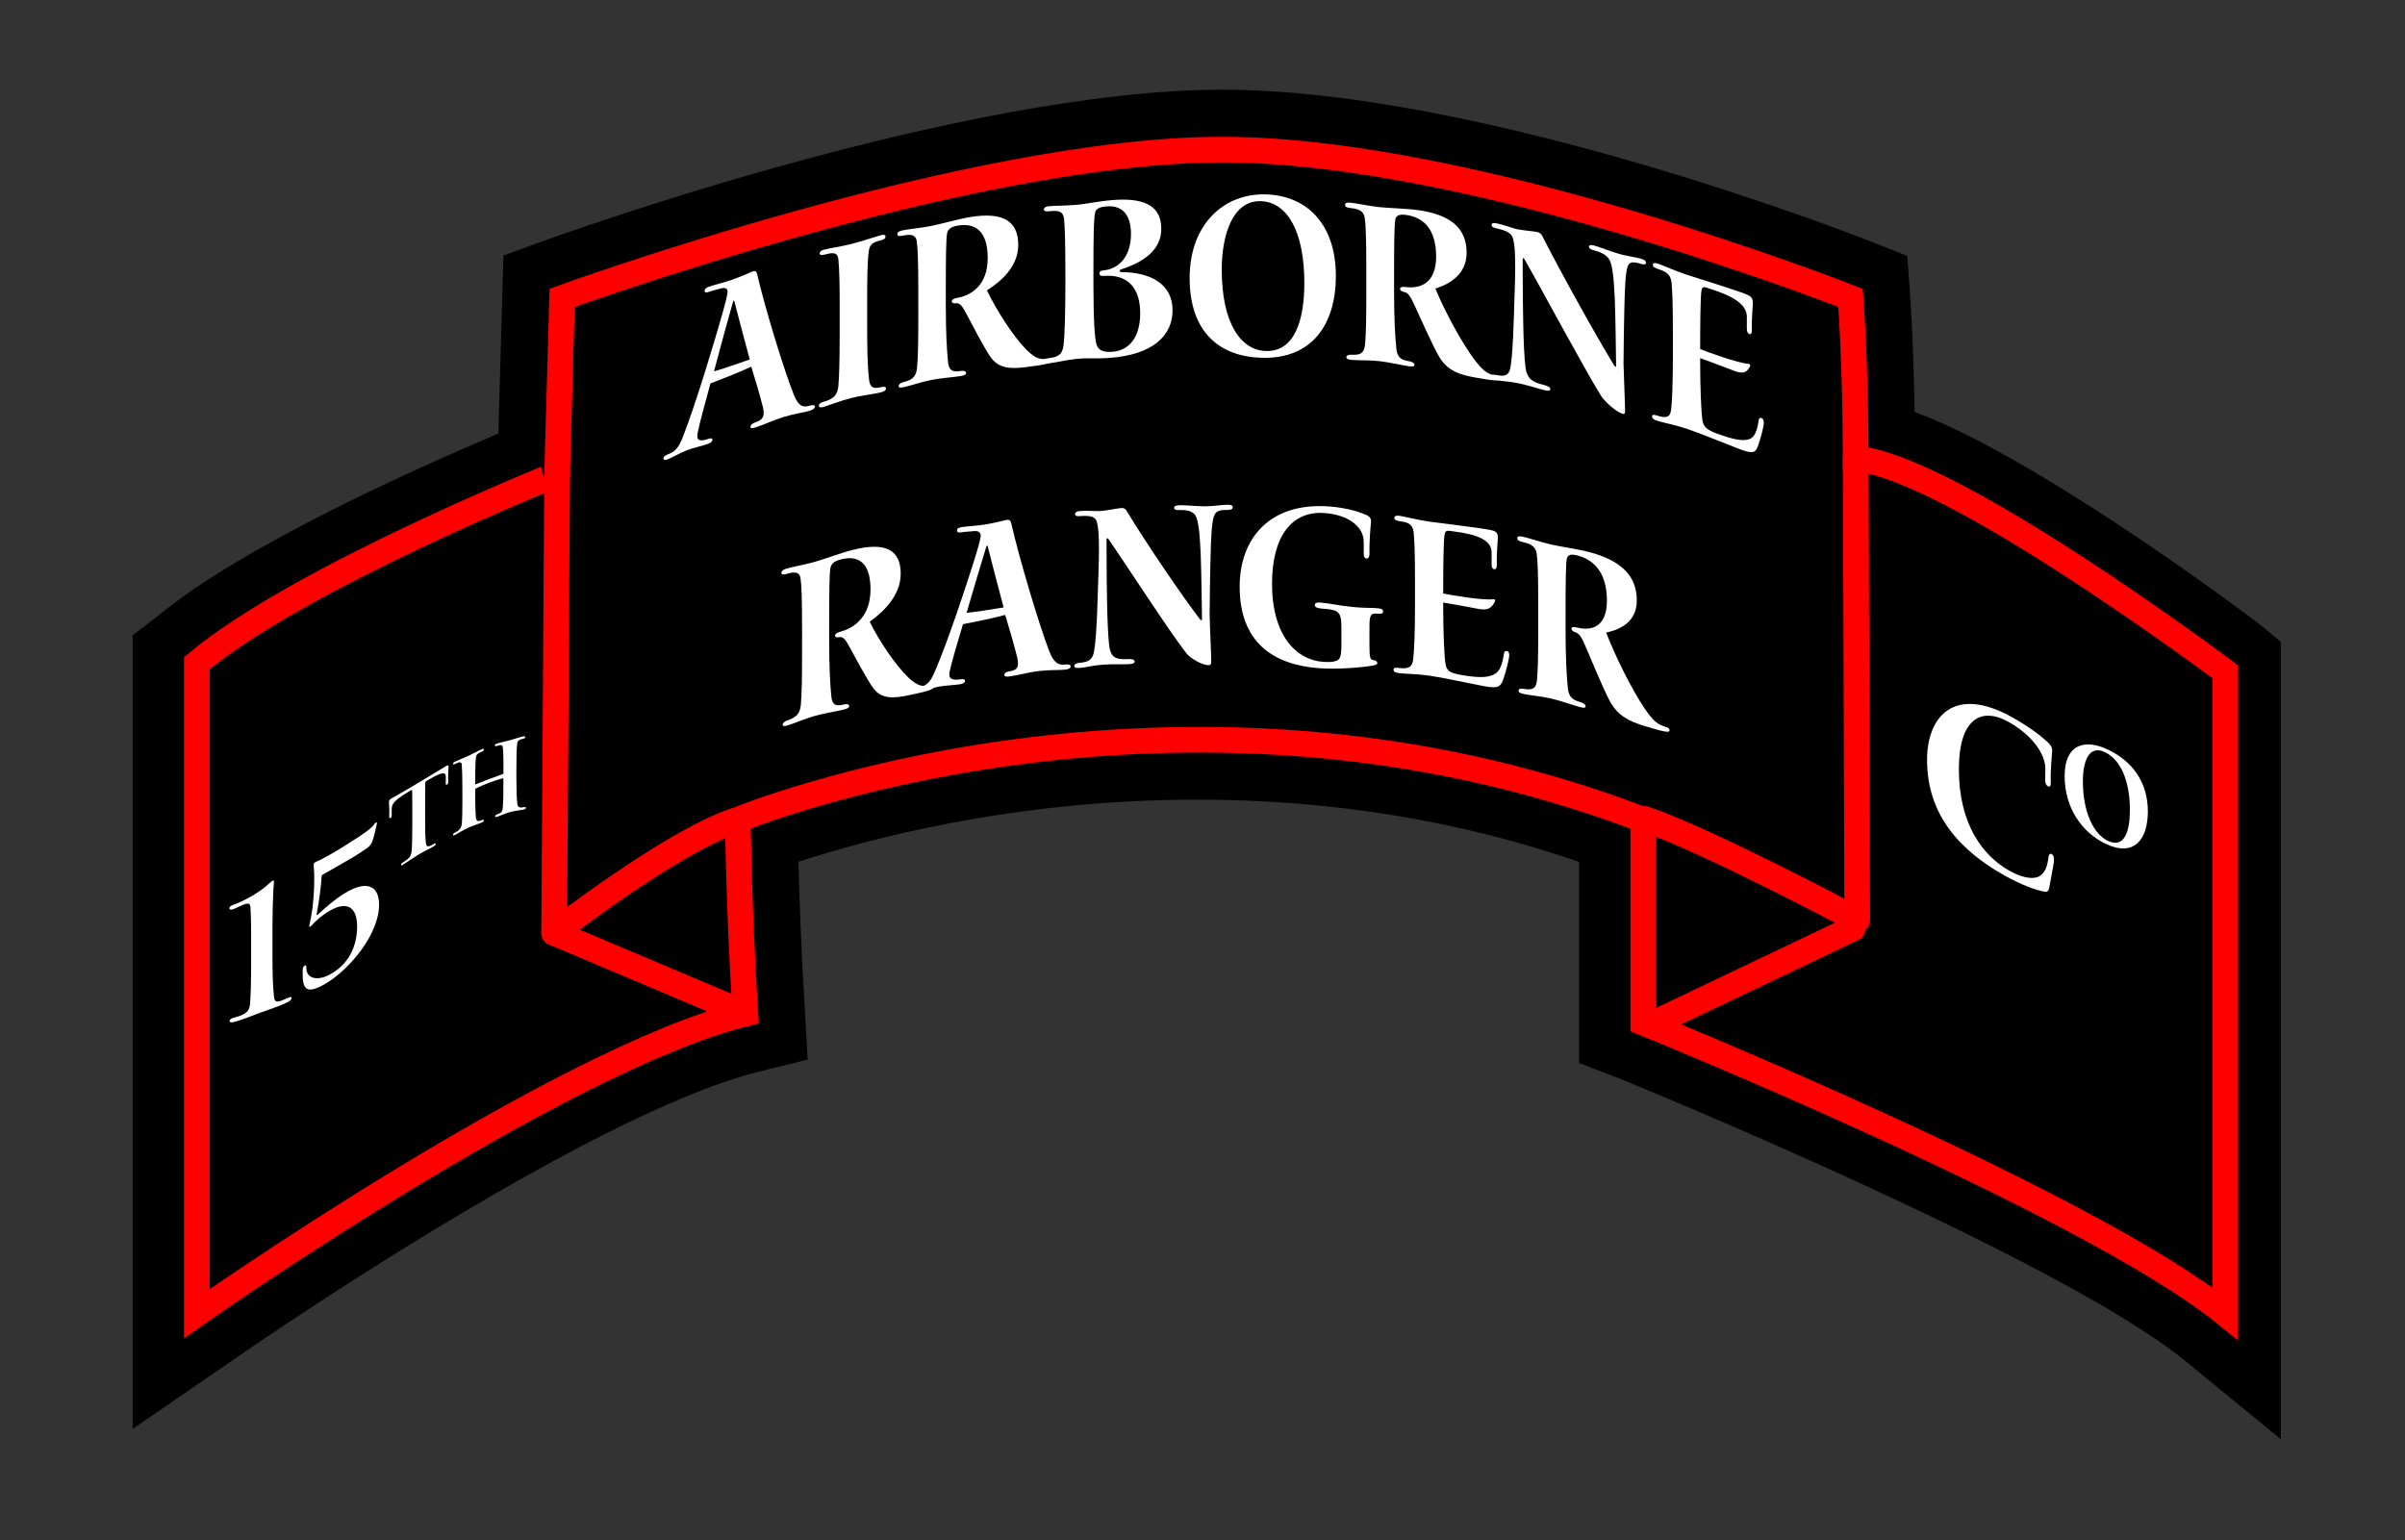 <?xml version="1.0" encoding="utf-8"?>
<!-- Generator: Adobe Illustrator 15.1.0, SVG Export Plug-In . SVG Version: 6.00 Build 0)  -->
<!DOCTYPE svg PUBLIC "-//W3C//DTD SVG 1.1//EN" "http://www.w3.org/Graphics/SVG/1.1/DTD/svg11.dtd">
<svg version="1.1" id="Layer_2" xmlns="http://www.w3.org/2000/svg" xmlns:xlink="http://www.w3.org/1999/xlink" x="0px" y="0px"
	 width="281px" height="180px" viewBox="191.5 168.5 281 180" enable-background="new 191.5 168.5 281 180" xml:space="preserve">
<rect x="191.5" y="168.5" width="281" height="180" fill="#333333" stroke="none"/>
<g>
	<path d="M449.296,324.719c-15.41-12.491-66.593-33.266-67.108-33.474L380,290.36v-23.629c-15.181-5.503-31.44-8.292-48.373-8.292
		c-24.793,0-44.075,6.029-50.381,8.27c0.077,3.712,0.287,11.273,0.833,20.01l0.182,2.907l-2.826,0.707
		c-21.161,5.29-62.506,34.239-62.921,34.531L211,328.738v-84.371l1.251-1.049c10.532-8.832,33.714-18.817,40.911-21.805
		l0.588-20.682l2.234-0.813c1.966-0.716,48.499-17.534,78.328-17.534c29.878,0,72.877,16.85,74.693,17.567l2.036,0.805l0.167,2.183
		c0.023,0.294,0.508,6.714,0.595,16.19c13.225,3.744,38.697,22.647,41.796,24.97l1.4,1.05v84.092L449.296,324.719z"/>
	<path d="M334.312,185.984c29.555,0,73.407,17.323,73.407,17.323s0.348,7.772,0.348,18.795C419.09,222.89,451,247,451,247
		s0,61.984,0,75c-16-12.969-68-34-68-34s0-8.937,0-23.7c-18-7.021-35.948-9.361-51.623-9.361c-31.344,0-53.797,9.361-53.797,9.361
		s-0.095,10.038,0.692,22.637C256.226,292.449,214,322,214,322v-76c12-10.063,42.346-22.11,42.346-22.11l0.711-20.583
		C257.057,203.307,304.757,185.984,334.312,185.984 M334.312,178.984c-30.44,0-77.536,17.021-79.526,17.745l-4.467,1.626
		l-0.135,4.752l-0.457,16.052c-8.985,3.812-29.967,13.083-39.976,21.476L207,242.734V246v76v13.475l11.275-7.748
		c0.41-0.287,41.355-28.867,61.883-33.999l5.714-1.413l-0.332-5.814c-0.437-6.99-0.641-13.221-0.75-17.302
		c7.787-2.537,24.947-7.259,46.579-7.259c15.667,0,30.63,2.443,44.63,7.27V288v4.719l4.625,1.77
		c0.511,0.207,51.088,20.788,66.092,32.949L458,336.685V322v-75v-3.501l-2.551-2.1c-0.336-0.252-8.211-6.239-17.716-12.421
		c-11.048-7.186-17.935-10.652-22.526-12.329c-0.141-8.189-0.52-13.606-0.539-13.878l-0.319-4.366l-4.063-1.608
		C408.442,196.069,364.849,178.984,334.312,178.984L334.312,178.984z"/>
	<path fill="none" stroke="#FF0000" stroke-width="3" stroke-miterlimit="10" d="M214.5,246v76c0,0,42.038-29.551,64.085-35.063
		c-0.787-12.599-0.88-22.637-0.88-22.637s50.794-21.062,105.794,0c0,14.763,0,23.7,0,23.7s52,21.031,68,34c0-13.016,0-75,0-75
		s-32.16-24.11-43.184-24.897c0-11.023-0.598-18.795-0.598-18.795s-43.852-17.323-73.407-17.323s-77.131,17.323-77.131,17.323
		l-0.586,20.583C256.596,223.89,226.5,235.937,214.5,246z"/>
</g>
<path fill="none" stroke="#FF0000" stroke-width="3" stroke-linecap="round" stroke-linejoin="round" stroke-miterlimit="10" d="
	M256.596,223.89l-0.346,53.61c0,0,13.557-10.522,21.081-13.089"/>
<line fill="none" stroke="#FF0000" stroke-width="3" stroke-linecap="round" stroke-linejoin="round" stroke-miterlimit="10" x1="256.25" y1="277.5" x2="278.585" y2="286.937"/>
<path fill="none" stroke="#FF0000" stroke-width="3" stroke-linecap="round" stroke-linejoin="round" stroke-miterlimit="10" d="
	M408.316,222.103L408.5,276c0,0-17.307-9.235-24.83-11.802"/>
<line fill="none" stroke="#FF0000" stroke-width="3" stroke-linecap="round" stroke-linejoin="round" stroke-miterlimit="10" x1="407.961" y1="277" x2="385" y2="287.938"/>
<g>
	<g>
		<path fill="#FFFFFF" d="M274.509,213.306c-0.586,2.163-1.231,4.472-1.494,5.771c-0.175,0.787,0.117,1.124,1.259,0.704
			c0.264-0.096,0.469-0.081,0.469,0.099c0,0.18-0.176,0.363-0.528,0.492c-0.528,0.192-1.786,0.482-2.457,0.741
			c-0.701,0.268-1.72,0.847-2.243,1.057c-0.349,0.139-0.494,0.078-0.494-0.102c0-0.21,0.174-0.34,0.494-0.468
			c0.756-0.301,1.222-0.604,1.776-2.048c1.515-3.86,3.744-11.334,4.567-14.231c0.206-0.763,0.5-1.766,0.617-2.437
			c0.118-0.581-0.088-0.81-0.617-0.713c-0.47,0.137-1.146,0.291-1.527,0.43c-0.264,0.097-0.498,0.122-0.498-0.118
			c0-0.21,0.146-0.354,0.498-0.483c0.469-0.172,1.819-0.507,2.674-0.801c1.031-0.358,1.976-0.792,2.331-0.94
			c0.355-0.147,0.532-0.114,0.621,0.246c0.975,4.177,3.141,11.237,4.332,14.217c0.447,1.067,0.923,1.436,1.669,1.222
			c0.537-0.154,0.747-0.152,0.747,0.088c0,0.18-0.209,0.358-0.627,0.478c-0.716,0.205-1.759,0.329-3.038,0.72
			c-1.159,0.355-2.137,0.845-3.231,1.203c-0.414,0.136-0.621,0.146-0.621-0.065c0-0.21,0.207-0.399,0.621-0.535
			c0.858-0.28,1.066-0.734,0.829-1.769c-0.326-1.306-0.947-3.413-1.361-4.716C277.948,211.967,276.122,212.687,274.509,213.306z
			 M277.301,203.706c-0.029-0.139-0.118-0.08-0.147,0.021c-0.501,1.792-1.531,5.484-2.234,8.168
			c1.056-0.292,2.645-0.849,4.181-1.389C278.481,208.253,277.891,205.963,277.301,203.706z"/>
		<path fill="#FFFFFF" d="M289.608,204.171c0-2.13-0.03-4.251-0.15-5.3c-0.06-0.703-0.33-0.965-1.467-0.655
			c-0.419,0.115-0.717,0.138-0.717-0.102c0-0.21,0.179-0.351,0.478-0.433c0.598-0.166,2.005-0.365,3.266-0.684
			c1.501-0.382,2.796-0.869,3.459-1.023c0.332-0.077,0.482-0.021,0.482,0.159c0,0.241-0.181,0.372-0.633,0.477
			c-0.934,0.218-1.234,0.503-1.325,1.305c-0.18,1.303-0.18,3.764-0.18,5.863c0,0.95,0,1.899,0,2.85c0,2.61,0.03,4.583,0.21,6.128
			c0.09,1.059,0.511,1.196,1.385,0.992c0.422-0.098,0.603-0.049,0.603,0.161s-0.242,0.355-0.634,0.446
			c-1.054,0.246-2.167,0.335-3.458,0.664c-1.171,0.296-2.698,0.888-3.235,1.038c-0.299,0.083-0.508,0.051-0.509-0.128
			c0-0.24,0.18-0.38,0.538-0.479c1.106-0.304,1.646-0.744,1.736-1.849c0.09-0.954,0.15-3.099,0.15-5.83
			C289.608,206.571,289.608,205.371,289.608,204.171z"/>
		<path fill="#FFFFFF" d="M298.795,202.558c0-3.48-0.06-5.087-0.181-5.873c-0.091-0.61-0.484-0.891-1.542-0.663
			c-0.483,0.105-0.725,0.098-0.725-0.172c0-0.21,0.211-0.348,0.574-0.426c0.725-0.159,2.146-0.277,3.359-0.515
			c1.121-0.224,3.215-0.819,4.524-1.037c3.956-0.659,5.67,0.496,5.669,3.247c0,2.548-2.046,4.297-3.66,5.304
			c1.126,2.372,3.048,5.33,4.576,6.904c1.1,1.088,1.589,1.209,2.568,1.096c0.306-0.064,0.459,0.008,0.459,0.218
			c0,0.332-0.98,0.493-2.936,0.744c-1.863,0.242-3.236,0.207-4.211-1.113c-0.792-1.11-2.344-4.154-2.892-5.168
			c-0.547-1.045-0.791-1.212-1.246-1.161c-0.243,0.013-0.425-0.043-0.425-0.223c0-0.21,0.243-0.344,0.668-0.42
			c1.671-0.3,3.529-1.521,3.529-4.64c0-3.149-1.433-4.162-3.529-3.79c-0.79,0.141-1.093,0.408-1.214,0.88
			c-0.122,0.652-0.151,2.728-0.152,6.628c0,0.57,0,1.14,0,1.71c0,3.39,0.121,5.376,0.273,6.818c0.122,0.908,0.546,1.069,1.337,0.959
			c0.486-0.086,0.76-0.012,0.76,0.228c0,0.18-0.213,0.275-0.638,0.35c-0.669,0.116-2.278,0.229-3.43,0.458
			c-1.182,0.231-2.482,0.684-3.147,0.829c-0.483,0.104-0.665,0.085-0.665-0.125c0-0.179,0.182-0.34,0.544-0.449
			c0.967-0.239,1.481-0.554,1.603-1.629c0.121-1.375,0.151-3.062,0.151-6.211C298.795,204.398,298.795,203.478,298.795,202.558z"/>
		<path fill="#FFFFFF" d="M315.978,200.365c0-3.51-0.062-5.364-0.153-6.314c-0.123-0.796-0.551-0.995-1.653-0.871
			c-0.397,0.045-0.704,0.021-0.704-0.189s0.184-0.352,0.55-0.394c0.612-0.07,2.021-0.045,3.43-0.177
			c1.011-0.095,2.483-0.435,4.325-0.562c3.806-0.253,5.437,0.949,5.406,3.432c0,2.312-1.937,3.812-4.669,4.678
			c-0.307,0.11-0.245,0.316,0.031,0.328c3.285,0.027,5.96,1.311,5.96,4.459c0,2.924-2.246,5.209-7.433,5.571
			c-1.473,0.109-2.362-0.025-3.741,0.104c-1.072,0.101-2.39,0.42-3.154,0.508c-0.521,0.059-0.765-0.001-0.765-0.211
			s0.214-0.325,0.612-0.371c1.225-0.139,1.623-0.507,1.745-1.54c0.123-0.823,0.214-4.012,0.214-6.952
			C315.978,201.365,315.978,200.865,315.978,200.365z M320.821,192.616c-0.829,0.062-1.196,0.244-1.35,0.646
			c-0.184,0.645-0.215,3.107-0.215,6.798c0,0.5,0,1,0,1.5c0,4.439,0.153,6.437,0.338,7.112c0.184,0.675,0.674,1.022,1.84,0.939
			c2.056-0.145,3.286-1.759,3.286-4.521c0-3.087-1.598-4.548-4.206-4.351c-0.368,0.028-0.552-0.047-0.552-0.287
			c0-0.239,0.184-0.345,0.521-0.371c1.565-0.122,3.162-1.442,3.161-4.232c0-2.008-0.829-3.379-2.793-3.235
			C320.842,192.614,320.832,192.615,320.821,192.616z"/>
		<path fill="#FFFFFF" d="M347.583,200.739c-0.001,5.658-2.789,9.765-8.722,9.567c-4.796-0.144-8.363-2.923-8.363-9.318
			c0-6.327,4.059-9.94,8.947-9.772C344.332,191.383,347.583,194.837,347.583,200.739z M334.249,200c0,6.302,2.245,9.417,5.134,9.513
			c3.412,0.122,4.516-3.654,4.516-7.951c0-5.906-1.934-9.46-5.1-9.557C335.479,191.915,334.249,196.046,334.249,200z"/>
		<path fill="#FFFFFF" d="M351.139,199.893c0-3.48-0.061-5.106-0.183-5.929c-0.092-0.639-0.49-1.041-1.563-1.139
			c-0.491-0.044-0.735-0.125-0.736-0.396c0-0.21,0.215-0.282,0.583-0.249c0.736,0.065,2.176,0.385,3.4,0.521
			c1.133,0.122,3.242,0.17,4.554,0.354c3.968,0.555,5.667,2.232,5.667,4.983c0,2.548-2.037,3.671-3.654,4.184
			c1.128,2.717,3.047,6.263,4.566,8.304c1.094,1.424,1.58,1.694,2.55,1.879c0.303,0.029,0.455,0.149,0.455,0.359
			c0,0.332-0.969,0.194-2.914-0.153c-1.854-0.328-3.225-0.783-4.2-2.401c-0.792-1.352-2.348-4.873-2.898-6.055
			c-0.55-1.213-0.794-1.455-1.252-1.544c-0.245-0.061-0.428-0.174-0.428-0.354c0-0.21,0.244-0.27,0.672-0.215
			c1.681,0.214,3.541-0.438,3.541-3.557c0-3.149-1.432-4.601-3.541-4.873c-0.794-0.102-1.1,0.072-1.222,0.507
			c-0.123,0.615-0.153,2.681-0.153,6.581c0,0.57,0,1.14,0,1.71c0,3.39,0.122,5.414,0.275,6.903c0.122,0.945,0.55,1.236,1.345,1.37
			c0.489,0.064,0.764,0.222,0.764,0.461c0,0.18-0.213,0.21-0.642,0.154c-0.672-0.09-2.292-0.47-3.455-0.597
			c-1.193-0.133-2.511-0.081-3.185-0.142c-0.491-0.045-0.675-0.12-0.675-0.33c0-0.18,0.184-0.284,0.552-0.281
			c0.981,0.059,1.501-0.097,1.624-1.135c0.123-1.337,0.153-3.015,0.153-6.164C351.139,201.733,351.139,200.813,351.139,199.893z"/>
		<path fill="#FFFFFF" d="M369.413,200.34c0,2.19,0.03,4.327,0.061,5.893c0.03,1.836,0.121,4.195,0.272,5.249
			c0.182,1.149,0.635,1.661,2.144,2c0.513,0.116,0.754,0.292,0.754,0.502c0,0.18-0.241,0.214-0.663,0.119
			c-0.603-0.137-1.811-0.557-3.051-0.814c-1.089-0.227-1.938-0.242-2.453-0.342c-0.576-0.111-0.789-0.21-0.789-0.451
			c0-0.209,0.243-0.254,0.637-0.178c0.818,0.157,1.333,0.141,1.576-0.56c0.242-0.881,0.393-3.189,0.484-6.381
			c0.061-1.938,0.152-4.199,0.152-5.578c0-1.74-0.061-2.653-0.243-3.38c-0.151-0.661-0.787-0.971-1.757-1.189
			c-0.516-0.099-0.758-0.205-0.758-0.444c0-0.21,0.212-0.261,0.546-0.197c0.818,0.157,1.727,0.52,2.393,0.687
			c0.848,0.174,1.935,0.23,2.418,0.338c0.271,0.061,0.422,0.214,0.543,0.421c2.266,4.456,6.291,11.681,8.439,15.205
			c0.089,0.115,0.209,0.178,0.209,0.028c-0.029-2.228-0.06-4.937-0.149-7.691c-0.12-2.674-0.269-3.976-0.598-4.666
			c-0.329-0.6-0.927-0.915-1.796-1.144c-0.39-0.103-0.629-0.224-0.629-0.434s0.209-0.247,0.6-0.144
			c0.659,0.173,1.946,0.701,2.961,0.989c0.925,0.261,1.878,0.36,2.563,0.565c0.357,0.107,0.535,0.252,0.535,0.432
			c0,0.21-0.178,0.276-0.505,0.178c-1.072-0.32-1.43-0.271-1.639,0.298c-0.269,0.792-0.328,2.635-0.388,5.198
			c-0.03,1.401-0.089,4.654-0.089,6.154c0.06,2.387,0.179,4.491,0.179,5.601c0,0.24-0.12,0.296-0.299,0.245
			c-0.716-0.206-2.062-1.387-2.511-2.105c-1.851-2.957-7.148-12.837-8.937-15.948c-0.09-0.14-0.211-0.194-0.211-0.015
			C369.413,199.301,369.413,199.82,369.413,200.34z"/>
		<path fill="#FFFFFF" d="M386.959,207.21c0-3.03-0.06-4.669-0.148-5.628c-0.089-0.808-0.384-1.266-1.452-1.601
			c-0.504-0.158-0.742-0.292-0.742-0.531c0-0.24,0.208-0.266,0.594-0.146c0.653,0.232,2.046,0.856,3.286,1.271
			c1.835,0.595,5.796,1.821,6.988,2.293c0.671,0.258,0.817,0.525,0.817,1.065c-0.058,0.938-0.146,2.133-0.117,3.165
			c0,0.359-0.116,0.495-0.292,0.427c-0.146-0.057-0.292-0.203-0.292-0.593c0-0.36,0-0.96,0-1.35
			c0.028-1.125-0.842-2.108-3.424-3.042c-0.47-0.169-0.852-0.274-1.352-0.449c-0.353-0.093-0.471,0.016-0.53,0.386
			c-0.118,0.679-0.147,4.088-0.147,6.039c0,0.26,0,0.52,0,0.779c0.769,0.311,4.495,1.662,5.599,1.713
			c0.205-0.011,0.292,0.143,0.233,0.3c-0.35,0.616-0.67,0.94-1.723,0.575c-1.198-0.454-3.431-1.309-4.109-1.538
			c0,0.22,0,0.44,0,0.66c0,2.73,0.118,5.71,0.265,6.602c0.118,0.792,0.56,1.151,1.764,1.583c1.819,0.656,2.782,0.847,3.512,0.676
			c0.642-0.114,1.049-0.613,1.282-2.171c0.029-0.349,0.175-0.411,0.35-0.342c0.204,0.081,0.262,0.284,0.262,0.613
			c-0.029,0.409-0.349,1.751-0.698,2.694c-0.292,0.788-0.669,0.874-2.101,0.331c-1.722-0.661-4.838-1.941-6.229-2.397
			c-1.447-0.484-2.514-0.643-3.404-0.92c-0.445-0.139-0.624-0.283-0.624-0.523c0-0.239,0.237-0.196,0.564-0.095
			c1.157,0.361,1.542,0.189,1.66-0.674c0.118-0.952,0.207-3.172,0.208-6.323C386.959,209.11,386.959,208.16,386.959,207.21z"/>
		<path fill="#FFFFFF" d="M285.214,241.93c0-3.48-0.06-5.082-0.179-5.858c-0.09-0.603-0.477-0.852-1.519-0.537
			c-0.476,0.145-0.713,0.157-0.713-0.112c0-0.21,0.208-0.365,0.564-0.473c0.713-0.218,2.113-0.453,3.308-0.789
			c1.104-0.315,3.169-1.081,4.461-1.405c3.905-0.979,5.603,0.037,5.602,2.788c0,2.548-2.024,4.462-3.618,5.601
			c1.112,2.28,3.012,5.083,4.524,6.534c1.089,0.999,1.573,1.08,2.542,0.888c0.303-0.089,0.455-0.028,0.455,0.182
			c0,0.332-0.971,0.572-2.907,0.98c-1.844,0.392-3.2,0.468-4.164-0.772c-0.783-1.045-2.315-3.964-2.855-4.934
			c-0.54-1.001-0.78-1.148-1.229-1.06c-0.24,0.033-0.419-0.009-0.419-0.188c0-0.21,0.239-0.364,0.659-0.474
			c1.648-0.436,3.484-1.808,3.484-4.926c0-3.149-1.416-4.046-3.484-3.503c-0.779,0.205-1.079,0.497-1.198,0.979
			c-0.12,0.662-0.149,2.74-0.15,6.64c0,0.57,0,1.14,0,1.71c0,3.39,0.12,5.367,0.269,6.796c0.12,0.898,0.539,1.024,1.319,0.851
			c0.479-0.125,0.75-0.074,0.75,0.167c0,0.18-0.21,0.292-0.629,0.402c-0.661,0.17-2.248,0.415-3.382,0.737
			c-1.165,0.327-2.445,0.886-3.099,1.085c-0.476,0.144-0.654,0.14-0.654-0.07c0-0.18,0.178-0.355,0.535-0.493
			c0.951-0.318,1.458-0.675,1.578-1.76c0.119-1.384,0.149-3.074,0.149-6.223C285.214,243.77,285.214,242.85,285.214,241.93z"/>
		<path fill="#FFFFFF" d="M304.013,241.438c-0.608,2.055-1.276,4.246-1.55,5.497c-0.182,0.754,0.121,1.145,1.307,0.936
			c0.273-0.048,0.486,0.005,0.486,0.185c0,0.179-0.182,0.331-0.547,0.395c-0.547,0.094-1.853,0.153-2.55,0.288
			c-0.728,0.138-1.789,0.529-2.333,0.643c-0.363,0.075-0.515-0.014-0.515-0.193c0-0.21,0.182-0.308,0.515-0.376
			c0.787-0.162,1.271-0.377,1.848-1.72c1.575-3.58,3.886-10.645,4.738-13.391c0.213-0.726,0.518-1.675,0.639-2.325
			c0.122-0.559-0.091-0.826-0.639-0.826c-0.487,0.051-1.187,0.081-1.582,0.15c-0.274,0.048-0.516,0.031-0.516-0.209
			c0-0.21,0.151-0.327,0.516-0.391c0.486-0.086,1.885-0.173,2.769-0.311c1.065-0.169,2.042-0.432,2.408-0.514
			c0.366-0.083,0.549-0.018,0.641,0.359c1.007,4.355,3.237,11.808,4.462,15.003c0.459,1.148,0.948,1.603,1.714,1.523
			c0.551-0.057,0.766-0.018,0.766,0.222c0,0.18-0.214,0.321-0.643,0.365c-0.735,0.076-1.806,0.011-3.122,0.17
			c-1.192,0.145-2.2,0.458-3.33,0.616c-0.427,0.061-0.641,0.032-0.641-0.178s0.213-0.361,0.641-0.422
			c0.885-0.124,1.099-0.541,0.855-1.618c-0.336-1.365-0.977-3.585-1.404-4.964C307.574,240.729,305.685,241.115,304.013,241.438z
			 M306.904,232.35c-0.03-0.145-0.122-0.101-0.152-0.005c-0.518,1.7-1.584,5.203-2.313,7.759c1.095-0.098,2.738-0.364,4.325-0.624
			C308.123,237.113,307.514,234.714,306.904,232.35z"/>
		<path fill="#FFFFFF" d="M320.791,233.088c0,2.19,0.031,4.318,0.061,5.875c0.031,1.828,0.123,4.161,0.276,5.17
			c0.185,1.098,0.644,1.479,2.18,1.385c0.522-0.031,0.768,0.076,0.768,0.286c0,0.18-0.246,0.284-0.675,0.309
			c-0.614,0.036-1.843-0.036-3.101,0.062c-1.104,0.085-1.962,0.312-2.483,0.36c-0.582,0.054-0.796,0.015-0.796-0.226
			c0-0.21,0.245-0.324,0.643-0.361c0.828-0.077,1.349-0.24,1.594-1.011c0.246-0.95,0.398-3.302,0.49-6.52
			c0.062-1.955,0.154-4.242,0.154-5.622c0-1.74-0.061-2.636-0.246-3.311c-0.153-0.617-0.797-0.746-1.778-0.686
			c-0.521,0.048-0.766,0.011-0.766-0.228c0-0.21,0.214-0.322,0.551-0.353c0.828-0.077,1.748,0.026,2.422,0.002
			c0.859-0.068,1.964-0.325,2.455-0.354c0.276-0.018,0.43,0.093,0.553,0.265c2.303,3.805,6.421,9.869,8.635,12.768
			c0.092,0.089,0.215,0.118,0.215-0.032c-0.031-2.22-0.062-4.919-0.154-7.648c-0.123-2.639-0.276-3.897-0.615-4.492
			c-0.338-0.505-0.953-0.646-1.845-0.624c-0.4,0.01-0.646-0.042-0.646-0.252s0.215-0.307,0.615-0.317
			c0.676-0.018,1.998,0.137,3.043,0.131c0.953-0.008,1.937-0.187,2.645-0.181c0.369,0.002,0.553,0.096,0.553,0.275
			c0,0.21-0.185,0.328-0.523,0.325c-1.107-0.008-1.476,0.145-1.691,0.775c-0.277,0.87-0.338,2.73-0.4,5.311
			c-0.031,1.41-0.092,4.68-0.092,6.18c0.062,2.37,0.185,4.439,0.185,5.549c0,0.24-0.123,0.331-0.308,0.332
			c-0.737,0.002-2.121-0.788-2.583-1.377c-1.907-2.419-7.314-10.773-9.124-13.372c-0.092-0.114-0.214-0.134-0.214,0.046
			C320.791,232.048,320.791,232.568,320.791,233.088z"/>
		<path fill="#FFFFFF" d="M351.507,243.82c0,1.531,0.061,1.776,0.49,1.821c0.276,0.029,0.429,0.167,0.429,0.346
			c0,0.121-0.122,0.227-0.582,0.298c-1.561,0.251-4.136,0.438-6.131,0.303c-5.495-0.381-9.372-3.06-9.371-9.548
			c-0.001-5.494,3.386-9.874,10.476-9.36c2.24,0.171,3.802,0.751,4.384,1.02c0.367,0.188,0.521,0.444,0.49,0.771
			c-0.061,0.593-0.214,2.318-0.184,3.791c0,0.3-0.153,0.524-0.306,0.509c-0.214-0.022-0.367-0.157-0.367-0.577
			c0-0.39,0.03-0.897,0-1.41c0-1.585-1.562-3.111-4.6-3.336c-3.713-0.268-6.112,2.608-6.111,8.273c0,6.029,2.828,8.887,5.927,9.113
			c0.706,0.05,1.228,0.031,1.595-0.119c0.399-0.148,0.583-0.432,0.583-1.902c0-0.69,0-1.38,0-2.07c0-1.827-0.398-1.989-2.239-2.124
			c-0.645-0.046-0.86-0.179-0.86-0.42c0-0.24,0.185-0.318,0.614-0.288c1.074,0.076,2.301,0.379,3.987,0.535
			c1.226,0.115,2.114,0.06,2.818,0.137c0.367,0.04,0.551,0.151,0.551,0.361c0,0.241-0.184,0.309-0.551,0.269
			c-0.949-0.103-1.042,0.159-1.041,1.658C351.507,242.521,351.507,243.17,351.507,243.82z"/>
		<path fill="#FFFFFF" d="M356.829,236.356c0-3.03-0.061-4.659-0.153-5.601c-0.092-0.792-0.396-1.195-1.497-1.333
			c-0.52-0.065-0.764-0.154-0.764-0.394c0-0.24,0.214-0.304,0.612-0.255c0.672,0.112,2.108,0.479,3.389,0.666
			c1.894,0.256,6,0.745,7.242,0.994c0.698,0.132,0.85,0.372,0.849,0.912c-0.061,0.948-0.151,2.16-0.121,3.187
			c0,0.359-0.122,0.517-0.303,0.482c-0.152-0.029-0.304-0.148-0.304-0.538c0-0.36,0-0.96,0-1.35c0.03-1.13-0.877-1.95-3.555-2.403
			c-0.486-0.082-0.882-0.116-1.4-0.198c-0.365-0.028-0.487,0.103-0.548,0.484c-0.122,0.701-0.152,4.116-0.152,6.066
			c0,0.26,0,0.52,0,0.779c0.794,0.169,4.657,0.826,5.807,0.67c0.212-0.049,0.304,0.088,0.243,0.256
			c-0.364,0.681-0.697,1.066-1.791,0.898c-1.245-0.229-3.558-0.67-4.259-0.774c0,0.22,0,0.44,0,0.66c0,2.73,0.122,5.688,0.274,6.552
			c0.122,0.77,0.579,1.048,1.826,1.256c1.886,0.317,2.887,0.328,3.646,0.02c0.667-0.234,1.091-0.809,1.334-2.412
			c0.03-0.354,0.182-0.444,0.363-0.407c0.212,0.042,0.273,0.234,0.273,0.564c-0.03,0.414-0.363,1.816-0.727,2.825
			c-0.303,0.842-0.697,0.999-2.184,0.724c-1.79-0.339-5.017-1.041-6.452-1.239c-1.495-0.216-2.595-0.178-3.512-0.292
			c-0.459-0.057-0.642-0.168-0.642-0.408c0-0.239,0.245-0.241,0.581-0.199c1.192,0.148,1.589-0.095,1.711-0.98
			c0.122-0.974,0.213-3.21,0.213-6.361C356.829,238.255,356.829,237.306,356.829,236.356z"/>
		<path fill="#FFFFFF" d="M371.226,239.134c0-3.48-0.06-5.113-0.181-5.95c-0.091-0.649-0.482-1.098-1.541-1.323
			c-0.483-0.103-0.726-0.212-0.726-0.482c0-0.209,0.212-0.257,0.575-0.181c0.726,0.152,2.146,0.642,3.351,0.922
			c1.116,0.255,3.191,0.552,4.48,0.891c3.896,1.023,5.557,2.902,5.558,5.653c0,2.548-1.995,3.431-3.582,3.752
			c1.107,2.85,2.988,6.624,4.475,8.845c1.07,1.554,1.545,1.881,2.494,2.182c0.296,0.065,0.444,0.203,0.444,0.413
			c0,0.332-0.946,0.079-2.849-0.499c-1.814-0.548-3.159-1.165-4.115-2.898c-0.777-1.446-2.305-5.15-2.845-6.397
			c-0.541-1.278-0.781-1.549-1.231-1.692c-0.24-0.09-0.42-0.224-0.42-0.404c0-0.21,0.24-0.241,0.661-0.136
			c1.653,0.412,3.478-0.021,3.478-3.139c0-3.149-1.405-4.77-3.478-5.291c-0.781-0.195-1.082-0.058-1.202,0.363
			c-0.121,0.601-0.15,2.663-0.15,6.563c0,0.57,0,1.14,0,1.71c0,3.39,0.12,5.429,0.271,6.935c0.121,0.959,0.542,1.301,1.323,1.528
			c0.48,0.122,0.75,0.312,0.75,0.552c0,0.18-0.21,0.185-0.63,0.079c-0.661-0.169-2.254-0.741-3.399-1.004
			c-1.175-0.273-2.475-0.376-3.139-0.517c-0.484-0.103-0.666-0.199-0.666-0.409c0-0.18,0.181-0.262,0.544-0.216
			c0.967,0.175,1.48,0.08,1.601-0.943c0.121-1.323,0.151-2.997,0.151-6.146C371.226,240.974,371.226,240.054,371.226,239.134z"/>
	</g>
</g>
<g>
	<g>
		<path fill="#FFFFFF" d="M220.84,277.443c0-1.44-0.048-2.264-0.072-2.833c-0.048-0.718-0.24-0.703-1.848,0.067
			c-0.432,0.199-0.624,0.116-0.624-0.052s0.144-0.268,0.432-0.383c1.104-0.375,3.024-1.393,4.104-2.404
			c0.264-0.227,0.432-0.394,0.552-0.445c0.096-0.041,0.144,0.034,0.12,0.285c-0.048,0.356-0.072,0.919-0.096,1.649
			c-0.024,0.514-0.072,2.047-0.072,3.15c0,1.336,0,2.673,0,4.009c0,1.32,0.024,3.015,0.168,4.44c0.072,0.734,0.36,0.768,1.416,0.271
			c0.384-0.183,0.648-0.267,0.648-0.074c0,0.192-0.216,0.372-0.576,0.543c-1.008,0.479-1.92,0.735-3.024,1.15
			c-1.176,0.444-2.4,0.939-3.192,1.119c-0.24,0.057-0.456,0.03-0.456-0.114c0-0.168,0.168-0.322,0.528-0.406
			c1.416-0.375,1.752-0.736,1.848-1.477c0.096-0.823,0.144-2.854,0.144-4.511C220.84,280.099,220.84,278.771,220.84,277.443z"/>
		<path fill="#FFFFFF" d="M229.504,283.464c-2.352,1.359-2.688,0.528-2.64-1.549c0-0.384,0.12-0.52,0.24-0.584
			c0.096-0.076,0.192-0.031,0.192,0.233c-0.048,1.299,1.344,1.682,3,0.664c1.896-1.139,2.928-3.052,2.928-5.497
			c0-2.166-1.128-3.042-3.265-1.768c-0.912,0.54-1.584,1.158-1.992,1.625c-0.192,0.202-0.384,0.307-0.336,0.089
			c0.216-0.959,0.384-1.893,0.456-2.845c0.12-1.123,0.144-2.481,0.12-3.308c-0.024-0.515-0.072-0.919-0.048-1.101
			c0.024-0.086,0.12-0.162,0.264-0.22c0.6-0.235,2.232-1.146,3.384-1.887c2.376-1.475,3.216-2.145,3.433-2.518
			c0.144-0.235,0.36-0.276,0.288-0.014c-0.12,0.58-0.36,1.572-0.504,1.975c-0.096,0.301-0.336,0.622-0.576,0.798
			c-0.264,0.19-0.816,0.565-1.488,0.986c-1.008,0.608-2.472,1.438-3.672,2.108c-0.168,0.097-0.216,0.173-0.216,0.317
			c-0.048,1.06-0.288,2.854-0.576,4.361c-0.024,0.134,0.048,0.141,0.168,0.025c0.888-0.841,1.944-1.756,3.072-2.451
			c2.64-1.637,4.056-0.878,4.056,1.313C235.793,277.637,232.361,281.792,229.504,283.464z"/>
		<path fill="#FFFFFF" d="M239.674,263.308c0-0.629,0-1.847-0.014-2.3c-0.014-0.202-0.028-0.235-0.168-0.15
			c-0.154,0.094-0.308,0.188-0.462,0.283c-1.371,0.847-1.763,1.255-1.763,1.91c0,0.28,0,0.545,0,0.742
			c0,0.153-0.07,0.24-0.154,0.292c-0.098,0.061-0.154-0.029-0.14-0.206c0.042-0.697-0.014-1.263-0.028-1.632
			c0-0.154,0.028-0.284,0.224-0.407c0.448-0.276,1.161-0.633,3.19-1.856c2.029-1.211,3.008-1.831,3.33-2.006
			c0.182-0.097,0.224-0.036,0.224,0.132c-0.014,0.371-0.084,1.01-0.042,1.673c0.014,0.203-0.042,0.345-0.126,0.389
			c-0.098,0.052-0.167,0.033-0.167-0.135c0-0.209,0.014-0.469,0.014-0.791c-0.014-0.605-0.56-0.465-1.805,0.248
			c-0.154,0.089-0.308,0.178-0.462,0.268c-0.112,0.065-0.14,0.11-0.14,0.349c-0.014,0.497-0.014,1.687-0.014,2.302
			c0,0.495,0,0.989,0,1.483c0,1.497,0,2.435,0.098,3.162c0.056,0.36,0.168,0.487,0.798,0.126c0.238-0.135,0.35-0.183,0.35-0.072
			c0,0.126-0.112,0.217-0.35,0.352c-0.462,0.263-1.12,0.562-1.721,0.923c-0.476,0.284-1.315,0.881-1.735,1.142
			c-0.14,0.087-0.252,0.114-0.252,0.017c0-0.112,0.098-0.202,0.28-0.314c0.728-0.45,0.896-0.718,0.952-1.255
			c0.056-0.552,0.083-1.646,0.083-3.13C239.674,264.333,239.674,263.82,239.674,263.308z"/>
		<path fill="#FFFFFF" d="M245.523,260.624c0-1.302-0.028-2.281-0.07-2.751c-0.028-0.322-0.182-0.403-0.713-0.135
			c-0.196,0.1-0.308,0.129-0.308,0.017c0-0.098,0.084-0.183,0.224-0.254c0.266-0.136,0.965-0.402,1.595-0.692
			c0.63-0.292,1.204-0.619,1.54-0.757c0.167-0.068,0.238-0.054,0.238,0.03c0,0.098-0.084,0.187-0.308,0.28
			c-0.448,0.186-0.587,0.347-0.629,0.756c-0.07,0.674-0.07,2.339-0.07,3.039c0.112-0.019,0.587-0.224,1.595-0.61
			c1.036-0.39,1.581-0.562,1.707-0.631c0-1.12,0-2.463-0.07-3.014c-0.028-0.341-0.154-0.417-0.644-0.252
			c-0.182,0.062-0.294,0.06-0.294-0.053c0-0.084,0.084-0.156,0.238-0.208c0.35-0.121,0.924-0.223,1.539-0.392
			c0.672-0.186,1.218-0.387,1.498-0.443c0.168-0.034,0.28-0.013,0.28,0.084c0,0.099-0.112,0.162-0.294,0.199
			c-0.42,0.086-0.602,0.216-0.644,0.533c-0.07,0.464-0.098,1.437-0.098,2.906c0,0.429,0,0.858,0,1.287
			c0,1.217,0.042,2.382,0.112,2.842c0.042,0.425,0.224,0.517,0.756,0.41c0.182-0.036,0.238,0.011,0.238,0.095
			s-0.084,0.154-0.266,0.19c-0.35,0.067-1.063,0.146-1.624,0.303c-0.461,0.127-0.965,0.368-1.371,0.505
			c-0.21,0.071-0.336,0.087-0.336-0.01c0-0.126,0.098-0.189,0.28-0.251c0.461-0.155,0.587-0.303,0.629-0.849
			c0.056-0.788,0.07-2.064,0.056-3.361c-0.112,0.025-0.588,0.128-1.693,0.543c-0.993,0.38-1.455,0.608-1.595,0.694
			c0,0.728,0,2.533,0.083,3.35c0.056,0.438,0.238,0.497,0.658,0.323c0.196-0.08,0.28-0.072,0.28,0.027
			c0,0.111-0.125,0.189-0.335,0.276c-0.518,0.215-0.952,0.322-1.469,0.561c-0.63,0.29-1.385,0.752-1.581,0.854
			c-0.14,0.071-0.224,0.073-0.224-0.011c0-0.112,0.084-0.198,0.28-0.297c0.518-0.262,0.686-0.522,0.742-1.012
			c0.056-0.461,0.07-1.741,0.07-2.706C245.523,261.566,245.523,261.095,245.523,260.624z"/>
	</g>
</g>
<g>
	<g>
		<path fill="#FFFFFF" d="M426.705,252.372c2.04,1.146,3.479,2.305,4.08,2.881c0.42,0.417,0.54,0.695,0.479,1.111
			c-0.03,0.582-0.211,2.191-0.149,3.604c0,0.391-0.12,0.533-0.33,0.414c-0.18-0.102-0.33-0.307-0.33-0.697
			c0-0.42,0.029-0.794,0.029-1.394c-0.029-1.661-1.499-3.864-4.289-5.425c-3.33-1.87-5.82-0.222-5.82,5.512
			c0,6.467,2.82,10.13,5.91,11.876c1.77,0.987,3.029,0.993,3.6,0.565c0.631-0.451,0.84-1.173,0.961-2.155
			c0.061-0.356,0.181-0.468,0.39-0.35c0.149,0.085,0.301,0.319,0.239,0.885c-0.09,0.729-0.358,1.927-0.539,3.026
			c-0.061,0.386-0.239,0.554-0.631,0.452c-1.108-0.207-2.698-0.825-4.648-1.902c-5.101-2.884-8.999-6.998-8.999-13.485
			C416.656,252.29,419.775,248.451,426.705,252.372z"/>
		<path fill="#FFFFFF" d="M442.455,263.312c0,3.266-1.592,5.391-4.967,3.774c-2.729-1.328-4.756-4.179-4.756-7.893
			c0-3.7,2.309-4.417,5.088-3.087C440.602,257.434,442.455,259.859,442.455,263.312z M434.865,259.791
			c0,3.668,1.276,6.181,2.92,6.965c1.94,0.915,2.571-1.121,2.571-3.612c0-3.449-1.103-5.873-2.903-6.743
			C435.564,255.478,434.865,257.476,434.865,259.791z"/>
	</g>
</g>
</svg>

